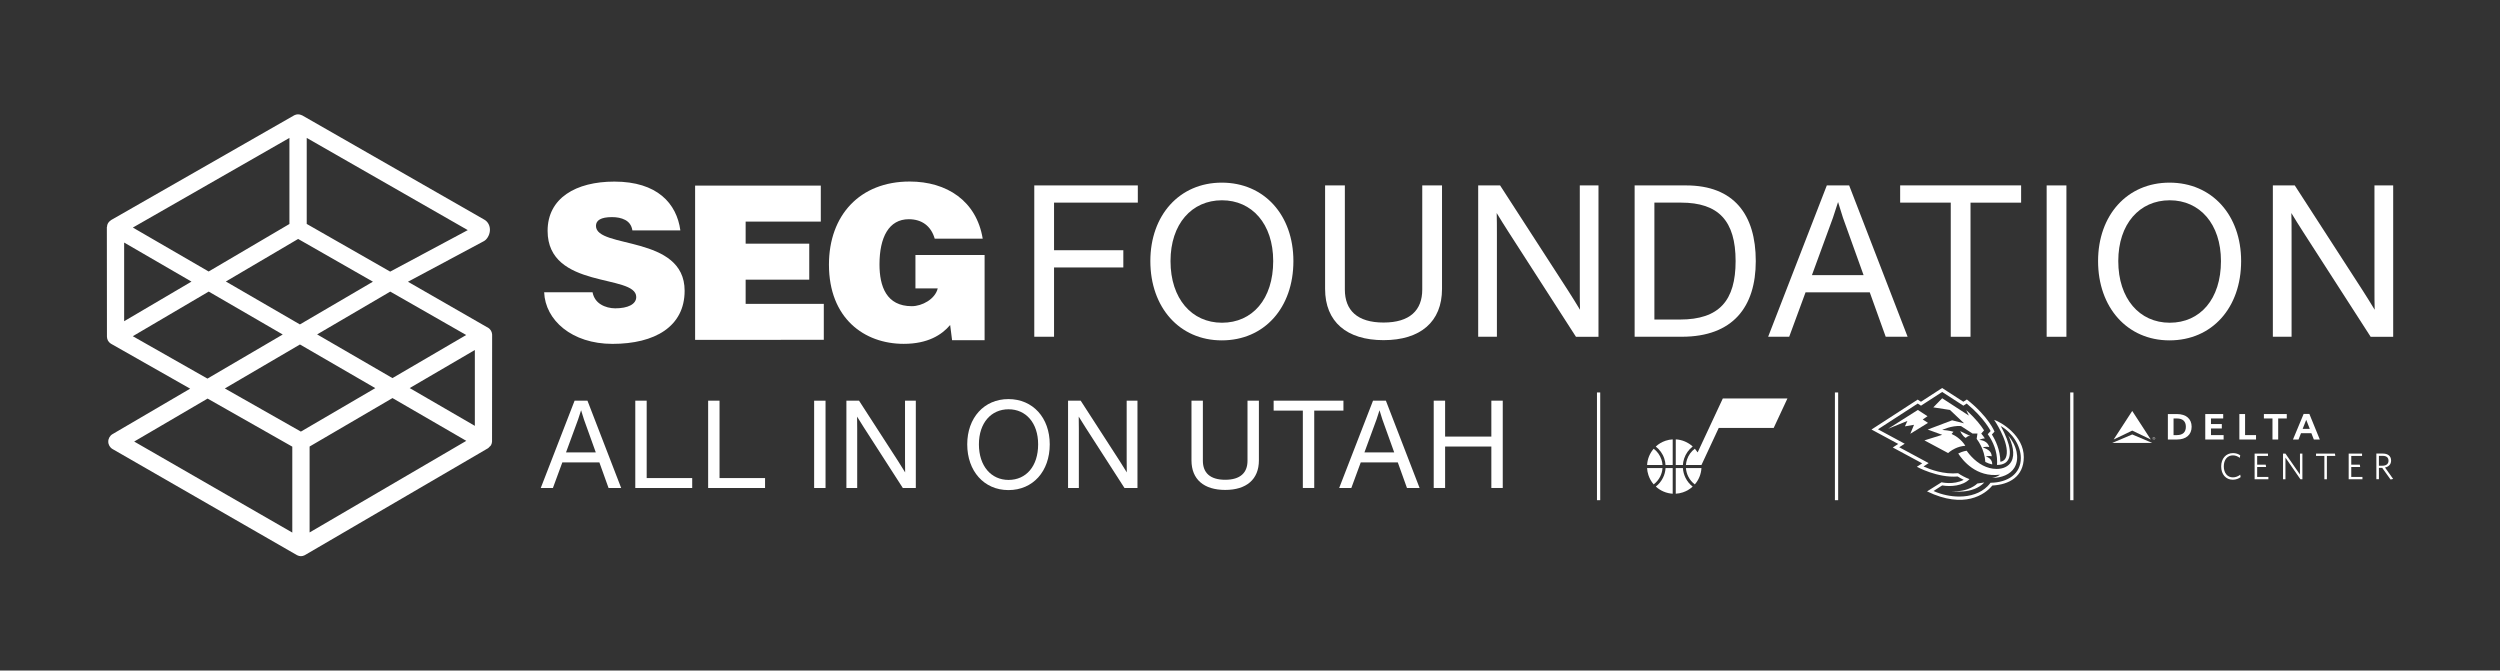 <?xml version="1.0" encoding="utf-8"?>
<!-- Generator: Adobe Illustrator 28.0.0, SVG Export Plug-In . SVG Version: 6.00 Build 0)  -->
<svg version="1.1" id="Layer_1" xmlns="http://www.w3.org/2000/svg" xmlns:xlink="http://www.w3.org/1999/xlink" x="0px" y="0px"
	 viewBox="0 0 792 212.43" style="enable-background:new 0 0 792 212.43;" xml:space="preserve">
<rect x="0" y="0" width="792" height="212.43" fill="#333333" stroke="none"/>
<style type="text/css">
	.st0{fill:#FFFFFF;}
</style>
<g>
	<g>
		<path class="st0" d="M192.79,154.6l-2.91-8.12h-11.73l-2.99,8.12h-3.85l10.72-27.66h4.08l10.68,27.66H192.79z M179.31,143.33h9.44
			l-3.77-10.49l-0.89-2.87l-0.93,2.87L179.31,143.33z"/>
		<path class="st0" d="M204.88,151.45h14.41v3.15h-18.03v-27.66h3.61V151.45z"/>
		<path class="st0" d="M227.96,151.45h14.41v3.15h-18.03v-27.66h3.61V151.45z"/>
		<path class="st0" d="M257.92,154.6v-27.66h3.61v27.66H257.92z"/>
		<path class="st0" d="M286.71,126.93h3.42v27.66h-4.12l-12.35-19.19c-0.74-1.13-1.44-2.29-2.14-3.42c0.04,1.16,0.04,2.45,0.04,3.88
			v18.73h-3.42v-27.66h4l12.43,19.23c0.74,1.17,1.48,2.33,2.18,3.5c-0.04-1.2-0.04-2.49-0.04-4V126.93z"/>
		<path class="st0" d="M306.42,140.77c0-8.39,5.32-14.34,13.05-14.34c7.77,0,13.09,5.94,13.09,14.34c0,8.55-5.32,14.49-13.09,14.49
			C311.74,155.26,306.42,149.23,306.42,140.77z M328.88,140.77c0-6.8-3.88-11.11-9.36-11.11c-5.52,0-9.4,4.31-9.4,11.11
			c0,6.88,3.89,11.27,9.4,11.27C325.07,152.03,328.88,147.72,328.88,140.77z"/>
		<path class="st0" d="M356.93,126.93h3.42v27.66h-4.12l-12.35-19.19c-0.74-1.13-1.44-2.29-2.14-3.42c0.04,1.16,0.04,2.45,0.04,3.88
			v18.73h-3.42v-27.66h4l12.43,19.23c0.74,1.17,1.48,2.33,2.18,3.5c-0.04-1.2-0.04-2.49-0.04-4V126.93z"/>
		<path class="st0" d="M377.46,145.85v-18.92h3.61v19.04c0,3.77,2.25,6.02,7.07,6.02c4.82,0,7.07-2.25,7.07-6.02v-19.04h3.61v18.92
			c0,6.02-3.96,9.36-10.68,9.36S377.46,151.88,377.46,145.85z"/>
		<path class="st0" d="M425.6,126.93v3.15h-9.25v24.51h-3.61v-24.51h-9.25v-3.15H425.6z"/>
		<path class="st0" d="M445.73,154.6l-2.91-8.12h-11.73l-2.99,8.12h-3.85l10.72-27.66h4.08l10.68,27.66H445.73z M432.25,143.33h9.44
			l-3.77-10.49l-0.89-2.87l-0.93,2.87L432.25,143.33z"/>
		<path class="st0" d="M472.46,126.93h3.61v27.66h-3.61v-13.13h-14.65v13.13h-3.61v-27.66h3.61v11.38h14.65V126.93z"/>
	</g>
	<g>
		<path class="st0" d="M155.59,104.85c-0.05-0.09-0.11-0.17-0.2-0.31c-0.19-0.26-0.41-0.48-0.61-0.61l-25.54-14.67l24.03-12.85
			c0.24-0.13,0.45-0.29,0.65-0.48c0.95-0.95,1.44-2.41,1.25-3.71c-0.16-1.16-0.82-2.14-1.8-2.67L95.79,36.58l-0.2-0.08
			c-0.38-0.19-0.76-0.28-1.2-0.28c-0.38,0.01-0.75,0.1-1.13,0.28L35.24,69.69l-0.18,0.14c-0.37,0.25-0.64,0.53-0.84,0.87
			c-0.21,0.36-0.32,0.77-0.31,1.1l-0.06,0.16l0.03,34.74c0.02,0.43,0.12,0.8,0.29,1.13l0.05,0.11c0.22,0.37,0.52,0.69,0.88,0.92
			l25.14,14.27l-24.59,14.4c-0.84,0.49-1.36,1.41-1.35,2.38c0,0.97,0.53,1.88,1.37,2.36l58.43,33.61c0.42,0.22,0.83,0.32,1.24,0.32
			c0.39,0,0.78-0.1,1.18-0.3l58.04-33.87c0.2-0.12,0.33-0.27,0.42-0.39l0.18-0.18c0.11-0.09,0.27-0.22,0.37-0.39l0.08-0.16
			c0.16-0.31,0.25-0.65,0.27-1.04l0.03-33.78l-0.01-0.17C155.88,105.56,155.77,105.21,155.59,104.85z M147.69,106.13l-23.36,13.65
			l-23.86-13.84l23.16-13.56L147.69,106.13z M97.17,43.69l51.02,29.21l-24.58,13.15L97.17,70.94V43.69z M94.45,75.7l23.69,13.54
			l-23.13,13.54l-23.46-13.6L94.45,75.7z M91.69,43.69v27.27L66.1,86.01L42.09,72.09L91.69,43.69z M39.33,76.84l21.33,12.37
			l-21.33,12.55V76.84z M42.07,106.51l24.05-14.14l23.45,13.6l-23.85,13.97L42.07,106.51z M92.6,168.72l-50.09-28.84l23.25-13.61
			l26.84,15.23V168.72z M95.32,136.73l-24.09-13.67l23.8-13.93l23.86,13.83L95.32,136.73z M98.08,168.68v-27.22l26.26-15.35
			l23.38,13.55L98.08,168.68z M150.43,134.91l-20.64-11.97l20.64-12.06V134.91z"/>
	</g>
	<g>
		<g>
			<path class="st0" d="M200.34,72.98c-0.27-1.7-1.15-2.71-2.31-3.32s-2.58-0.88-4.14-0.88c-3.53,0-5.09,1.02-5.09,2.78
				c0,7.33,28.09,2.78,28.09,20.56c0,11.33-9.43,16.82-22.86,16.82c-12.89,0-21.3-7.53-21.64-16.35h15.33
				c0.34,1.76,1.29,3.05,2.65,3.87c1.29,0.81,2.99,1.22,4.54,1.22c4,0,6.65-1.29,6.65-3.59c0-7.4-28.08-2.31-28.08-20.96
				c0-10.38,8.95-15.6,21.16-15.6c13.57,0,19.74,6.92,20.9,15.47H200.34z"/>
			<path class="st0" d="M220.21,107.64V58.8h39.82v11.4h-23.81v6.99h20.15v11.4h-20.15v7.67h24.76v11.4H220.21z"/>
			<path class="st0" d="M311.93,107.78h-10.31l-0.61-4.82c-2.65,3.12-7.05,5.97-14.72,5.97c-12.48,0-23.68-8.07-23.68-25.1
				c0-15.6,9.77-26.32,25.57-26.32c11.74,0,21.17,6.11,23.14,18.11h-15.2c-1.15-4-4.07-6.17-8.21-6.17c-6.31,0-9.29,5.7-9.29,14.32
				c0,6.92,2.17,13.23,10.24,13.23c3.26,0,7.4-2.24,8.21-5.63h-7.06V80.78h21.91V107.78z"/>
		</g>
		<g>
			<path class="st0" d="M360.45,64.19h-26.53v15.08h21.95v5.46h-21.95v21.95h-6.26V58.74h32.8V64.19z"/>
			<path class="st0" d="M364.43,82.71c0-14.54,9.23-24.85,22.63-24.85c13.47,0,22.69,10.3,22.69,24.85
				c0,14.81-9.22,25.12-22.69,25.12C373.65,107.83,364.43,97.39,364.43,82.71z M403.35,82.71c0-11.78-6.73-19.26-16.23-19.26
				c-9.56,0-16.3,7.48-16.3,19.26c0,11.92,6.73,19.53,16.3,19.53C396.75,102.24,403.35,94.77,403.35,82.71z"/>
			<path class="st0" d="M419.79,91.53V58.74h6.26v33c0,6.53,3.9,10.44,12.26,10.44c8.35,0,12.26-3.91,12.26-10.44v-33h6.26v32.79
				c0,10.44-6.87,16.23-18.52,16.23C426.66,107.76,419.79,101.97,419.79,91.53z"/>
			<path class="st0" d="M500.47,58.74h5.93v47.95h-7.14l-21.41-33.27c-1.28-1.95-2.49-3.97-3.7-5.93c0.07,2.02,0.07,4.24,0.07,6.73
				v32.46h-5.93V58.74h6.94l21.55,33.33c1.28,2.02,2.56,4.04,3.77,6.06c-0.07-2.09-0.07-4.31-0.07-6.94V58.74z"/>
			<path class="st0" d="M556.23,82.71c0,14.48-7.21,23.97-23.43,23.97h-14.95V58.74h16.3C549.3,58.74,556.23,67.97,556.23,82.71z
				 M532.2,101.23c12.52,0,17.64-6.06,17.64-18.52c0-12.73-5.39-18.52-17.31-18.52h-8.42v37.04H532.2z"/>
			<path class="st0" d="M597.39,106.68l-5.05-14.07H572l-5.18,14.07h-6.67l18.59-47.95h7.07l18.52,47.95H597.39z M574.02,87.16
				h16.36l-6.53-18.18l-1.55-4.98l-1.62,4.98L574.02,87.16z"/>
			<path class="st0" d="M640.29,58.74v5.46h-16.03v42.49H618V64.19h-16.03v-5.46H640.29z"/>
			<path class="st0" d="M648.38,106.68V58.74h6.26v47.95H648.38z"/>
			<path class="st0" d="M664.67,82.71c0-14.54,9.23-24.85,22.63-24.85c13.47,0,22.69,10.3,22.69,24.85
				c0,14.81-9.22,25.12-22.69,25.12C673.9,107.83,664.67,97.39,664.67,82.71z M703.6,82.71c0-11.78-6.73-19.26-16.23-19.26
				c-9.56,0-16.3,7.48-16.3,19.26c0,11.92,6.73,19.53,16.3,19.53C697,102.24,703.6,94.77,703.6,82.71z"/>
			<path class="st0" d="M752.23,58.74h5.93v47.95h-7.14L729.6,73.42c-1.28-1.95-2.49-3.97-3.7-5.93c0.07,2.02,0.07,4.24,0.07,6.73
				v32.46h-5.93V58.74h6.94l21.55,33.33c1.28,2.02,2.56,4.04,3.77,6.06c-0.07-2.09-0.07-4.31-0.07-6.94V58.74z"/>
		</g>
	</g>
	<g>
		<g>
			<g>
				<path class="st0" d="M566.26,126.23l-4.35,9.33h-17.41l-5.48,11.76h-4.92c0.04-0.59,0.16-1.17,0.35-1.75
					c0.47-1.42,1.36-2.59,2.47-3.42c0.29,0.33,0.56,0.7,0.8,1.08c0.04,0.06,0.11,0.05,0.14,0c0,0,0,0,0,0l7.93-17H566.26z"/>
			</g>
			<g>
				<path class="st0" d="M525.95,150.97c-0.5,0.99-1.2,1.84-2.07,2.48c-0.72-0.83-1.29-1.82-1.66-2.93
					c-0.25-0.74-0.39-1.49-0.43-2.24h4.89C526.62,149.2,526.38,150.11,525.95,150.97z"/>
				<path class="st0" d="M529.91,148.28v8.13c-2-0.12-3.9-0.93-5.35-2.27c0.94-0.72,1.7-1.66,2.25-2.74
					c0.5-0.99,0.78-2.04,0.84-3.12H529.91z"/>
				<path class="st0" d="M526.34,145.57c0.19,0.57,0.31,1.16,0.35,1.75h-4.89c0.1-1.91,0.85-3.73,2.09-5.16
					C524.99,142.99,525.87,144.16,526.34,145.57z"/>
				<path class="st0" d="M529.91,139.19v8.13h-2.27c-0.04-0.69-0.17-1.38-0.4-2.05c-0.52-1.57-1.48-2.86-2.7-3.8
					c0.87-0.81,1.93-1.45,3.13-1.85C528.43,139.37,529.17,139.23,529.91,139.19z"/>
				<path class="st0" d="M533.14,147.32h-2.26v-8.13c2,0.11,3.9,0.92,5.37,2.26c-1.26,0.97-2.2,2.28-2.71,3.82
					C533.31,145.94,533.18,146.63,533.14,147.32z"/>
				<path class="st0" d="M536.24,154.15c-0.87,0.8-1.92,1.44-3.11,1.83c-0.75,0.25-1.5,0.39-2.25,0.43v-8.13h2.26
					c0.07,1.07,0.35,2.13,0.84,3.12C534.53,152.49,535.3,153.43,536.24,154.15z"/>
				<path class="st0" d="M539.02,148.28c-0.11,1.92-0.85,3.74-2.1,5.18c-0.87-0.65-1.58-1.49-2.08-2.49
					c-0.43-0.85-0.67-1.76-0.74-2.68H539.02z"/>
			</g>
		</g>
		<g>
			<rect x="581.3" y="124.33" class="st0" width="1.03" height="34.13"/>
		</g>
		<g>
			<rect x="505.92" y="124.33" class="st0" width="1.03" height="34.13"/>
		</g>
		<g>
			<rect x="655.84" y="124.33" class="st0" width="1.03" height="34.13"/>
		</g>
		<g>
			<path class="st0" d="M707.36,151.98c-2.2,0-3.69-1.7-3.69-4.21c0-2.5,1.51-4.23,3.75-4.23c0.92,0,1.67,0.27,2.28,0.69l-0.13,0.82
				c-0.64-0.46-1.34-0.79-2.17-0.79c-1.79,0-2.9,1.41-2.9,3.48c0,2.08,1.12,3.49,2.89,3.49c0.87,0,1.66-0.34,2.32-0.85l0.12,0.78
				C709.22,151.63,708.32,151.98,707.36,151.98"/>
			<polygon class="st0" points="714.26,151.83 714.26,143.7 718.5,143.7 718.5,144.43 715.07,144.43 715.07,147.21 717.78,147.21 
				717.9,147.94 715.07,147.94 715.07,151.1 718.62,151.1 718.62,151.83 			"/>
			<polygon class="st0" points="728.77,151.83 724.03,144.98 724.03,151.83 723.26,151.83 723.26,143.7 724.03,143.7 728.63,150.33 
				728.63,143.7 729.4,143.7 729.4,151.83 			"/>
			<polygon class="st0" points="737.16,144.43 737.16,151.83 736.36,151.83 736.36,144.43 733.72,144.43 733.72,143.7 739.71,143.7 
				739.82,144.43 			"/>
			<polygon class="st0" points="744.06,151.83 744.06,143.7 748.3,143.7 748.3,144.43 744.88,144.43 744.88,147.21 747.59,147.21 
				747.7,147.94 744.88,147.94 744.88,151.1 748.42,151.1 748.42,151.83 			"/>
			<path class="st0" d="M758.15,151.73l-0.82,0.18l-2.64-3.68h-1.05v3.59h-0.81v-8.13h2.07c1.59,0,2.6,0.8,2.6,2.21
				c0,1.26-0.81,1.98-1.93,2.21L758.15,151.73z M754.87,144.42h-1.23v3.12h1.08c1.2,0,1.96-0.54,1.96-1.58
				C756.68,144.97,756.04,144.42,754.87,144.42"/>
			<polygon class="st0" points="681.37,139.24 675.49,130.19 669.61,139.24 675.49,136.41 			"/>
			<polygon class="st0" points="669.15,140.32 675.49,140.32 681.83,140.32 675.49,137.64 			"/>
			<path class="st0" d="M682.53,138.77c0-0.09-0.04-0.13-0.15-0.13h-0.19v0.48h0.06v-0.21h0.09l0.14,0.21h0.07l-0.14-0.21
				C682.47,138.9,682.53,138.86,682.53,138.77 M682.33,138.86h-0.08v-0.16h0.11c0.05,0,0.11,0.02,0.11,0.08
				C682.47,138.85,682.4,138.86,682.33,138.86"/>
			<path class="st0" d="M682.35,138.46c-0.23,0-0.42,0.19-0.42,0.42c0,0.23,0.19,0.42,0.42,0.42c0.23,0,0.42-0.19,0.42-0.42
				C682.76,138.65,682.58,138.46,682.35,138.46 M682.35,139.24c-0.2,0-0.36-0.16-0.36-0.36c0-0.2,0.16-0.36,0.36-0.36
				c0.2,0,0.36,0.16,0.36,0.36C682.7,139.08,682.54,139.24,682.35,139.24"/>
			<path class="st0" d="M689.63,131.17h-2.85v8.07h2.85c2.93,0,4.68-1.52,4.68-4.04C694.31,132.69,692.56,131.17,689.63,131.17
				 M689.63,137.84h-1.05v-5.27h1.05c1.9,0,2.85,0.94,2.85,2.63C692.48,136.9,691.53,137.84,689.63,137.84"/>
			<polygon class="st0" points="700.44,135.74 703.87,135.74 703.87,134.34 700.44,134.34 700.44,132.57 704.31,132.57 
				704.31,131.17 698.63,131.17 698.63,139.24 704.44,139.24 704.44,137.84 700.44,137.84 			"/>
			<polygon class="st0" points="711.24,131.17 709.43,131.17 709.43,139.24 714.71,139.24 714.71,137.84 711.24,137.84 			"/>
			<polygon class="st0" points="717.2,132.57 719.92,132.57 719.92,139.24 721.73,139.24 721.73,132.57 724.45,132.57 
				724.45,131.17 717.2,131.17 			"/>
			<path class="st0" d="M731.61,131.14h-1.82v0l-3.38,8.11h1.76l0.79-2.02h3.28l0.79,2.02h1.89L731.61,131.14z M729.48,135.87
				l1.13-2.87l1.13,2.87H729.48z"/>
		</g>
		<g>
			<path class="st0" d="M631.74,133.01c0,0,4.33,6.28,4.01,10.61c-0.14,1.91-1.09,2.53-2.04,2.66c-0.02-3.76-1.58-6.89-2.68-8.63
				l0.83-0.91c0,0-1.73-4.6-8.75-10.19l-1.12,0.72l-6.72-4.35l-6.71,4.35l-1.04-0.68l-14.63,9.48l8.47,4.57l-1.73,1.12l9.32,5.02
				l-1.69,1.09c0,0,6.5,3.6,12.94,3.08c0.61,0.38,1.24,0.74,1.89,1.06c-3.23,1.69-7.01,0.77-7.01,0.77l-4.59,2.89
				c11.76,5.69,18.34,0.99,20.69-1.86c5.32-0.28,9.93-2.79,9.96-8.97C641.18,138.02,634.03,133.75,631.74,133.01z M630.6,152.94
				c-0.29,0.39-0.61,0.76-0.96,1.11c-2.23,2.21-5.44,3.26-8.96,3.26c-2.59,0-5.56-0.57-8.13-1.76l2.73-1.77
				c2.75,0.48,6.57,0.16,8.65-1.99c-1.36-0.51-2.56-1.17-3.61-1.88c-4.54,0.43-8.78-1.16-10.68-2.02l-0.26-0.13l1.62-1.05
				l-9.32-5.02l1.73-1.12l-8.47-4.57l12.59-8.16l1.04,0.68l6.71-4.35l6.72,4.35l1.04-0.68c5.69,4.7,7.59,8.71,7.59,8.71l-0.91,1
				c1.74,2.41,2.97,5.44,2.97,8.76c0,0.33-0.01,0.66-0.04,0.99c1.11,0.01,2.11-0.25,2.77-0.77c2.13-1.68,1.69-5.62-1.57-11.56
				c3.67,2.13,6.35,6.26,6.35,10.14C640.21,150.06,636.16,152.87,630.6,152.94z"/>
			<path class="st0" d="M626.42,153.18c0,0-2.76,2.85-8.21,2.4c0,0,6.66,1.2,10.42-2.73L626.42,153.18z"/>
			<g>
				<path class="st0" d="M629.11,144.61c0,0,0.95-0.29,1.88-0.07c-0.03-0.21-0.07-0.42-0.11-0.63c-0.12-0.48-0.6-1.51-2.73-2.13
					c0,0,0.73-0.42,2.06-0.16c-0.08-0.19-0.16-0.39-0.24-0.58c-0.24-0.48-1.01-1.56-2.93-1.67c0,0,0.8-0.47,1.76-0.49
					c-0.35-0.54-0.74-1.06-1.14-1.53l0,0h0l0.89-1.01c-0.8-1.27-2.54-3.67-5.65-6.4v0v0l0.85,1.72l-8.47-5.49l-2.81,2.88l5.28,0.82
					l4.47,4.24l-3.79-0.96l-7.73,2.93l4.59,1.67l-5.63,1.76l0,0l0,0l7.5,4.02c0,0,0.82-0.79,2.19-1.44l0,0
					c0.88-0.42,1.99-0.79,3.26-0.86c0,0-1.32-2.43-4.35-3.75l0.6-0.7h0l0,0c0,0-1.06-0.39-3.56-0.58c0,0,2.93-1.44,5.93-1.23
					l3.66,2.37h1.57l-0.26,1.68c1.02,1.36,1.79,2.91,2.26,4.54c0.27,0.96,0.44,1.9,0.49,2.79c0.7,0.36,1.44,0.63,2.17,0.78
					c0.01-0.07,0.01-0.15,0.01-0.22C631.11,146.43,630.91,145.17,629.11,144.61z"/>
			</g>
			<path class="st0" d="M638.86,143.17c-0.4-2.02-1.52-3.89-2.61-5.14c1.24,2.5,2.21,5.84,0.95,8.17c-0.89,1.63-2.69,2.36-4.67,2.36
				c-3.1,0-5.87-1.66-7.99-3.92c-0.97-1.03-1.5-1.85-1.5-1.85s-1.16,0.11-2.67,0.88c1.37,2.14,5.68,7.67,13.21,6.71
				c0,0-0.78,0.74-2.52,1.05c3.03-0.05,5.78-1.08,7.1-3.26C639.14,146.55,639.17,144.72,638.86,143.17z"/>
			<path class="st0" d="M621,136.58L621,136.58c0,0,0.61,1.49,1.72,2.15l0.76-0.55l0.66-0.07L621,136.58z"/>
			<path class="st0" d="M605.19,137.42l5.6-3.45l-1.67-1.08l1.52-1.03l-3.07-1.99l0,0l-9.4,5.96l6.1-2.48l-0.79,1.72l2.88-0.49
				L605.19,137.42L605.19,137.42L605.19,137.42L605.19,137.42L605.19,137.42z"/>
		</g>
	</g>
</g>
</svg>
